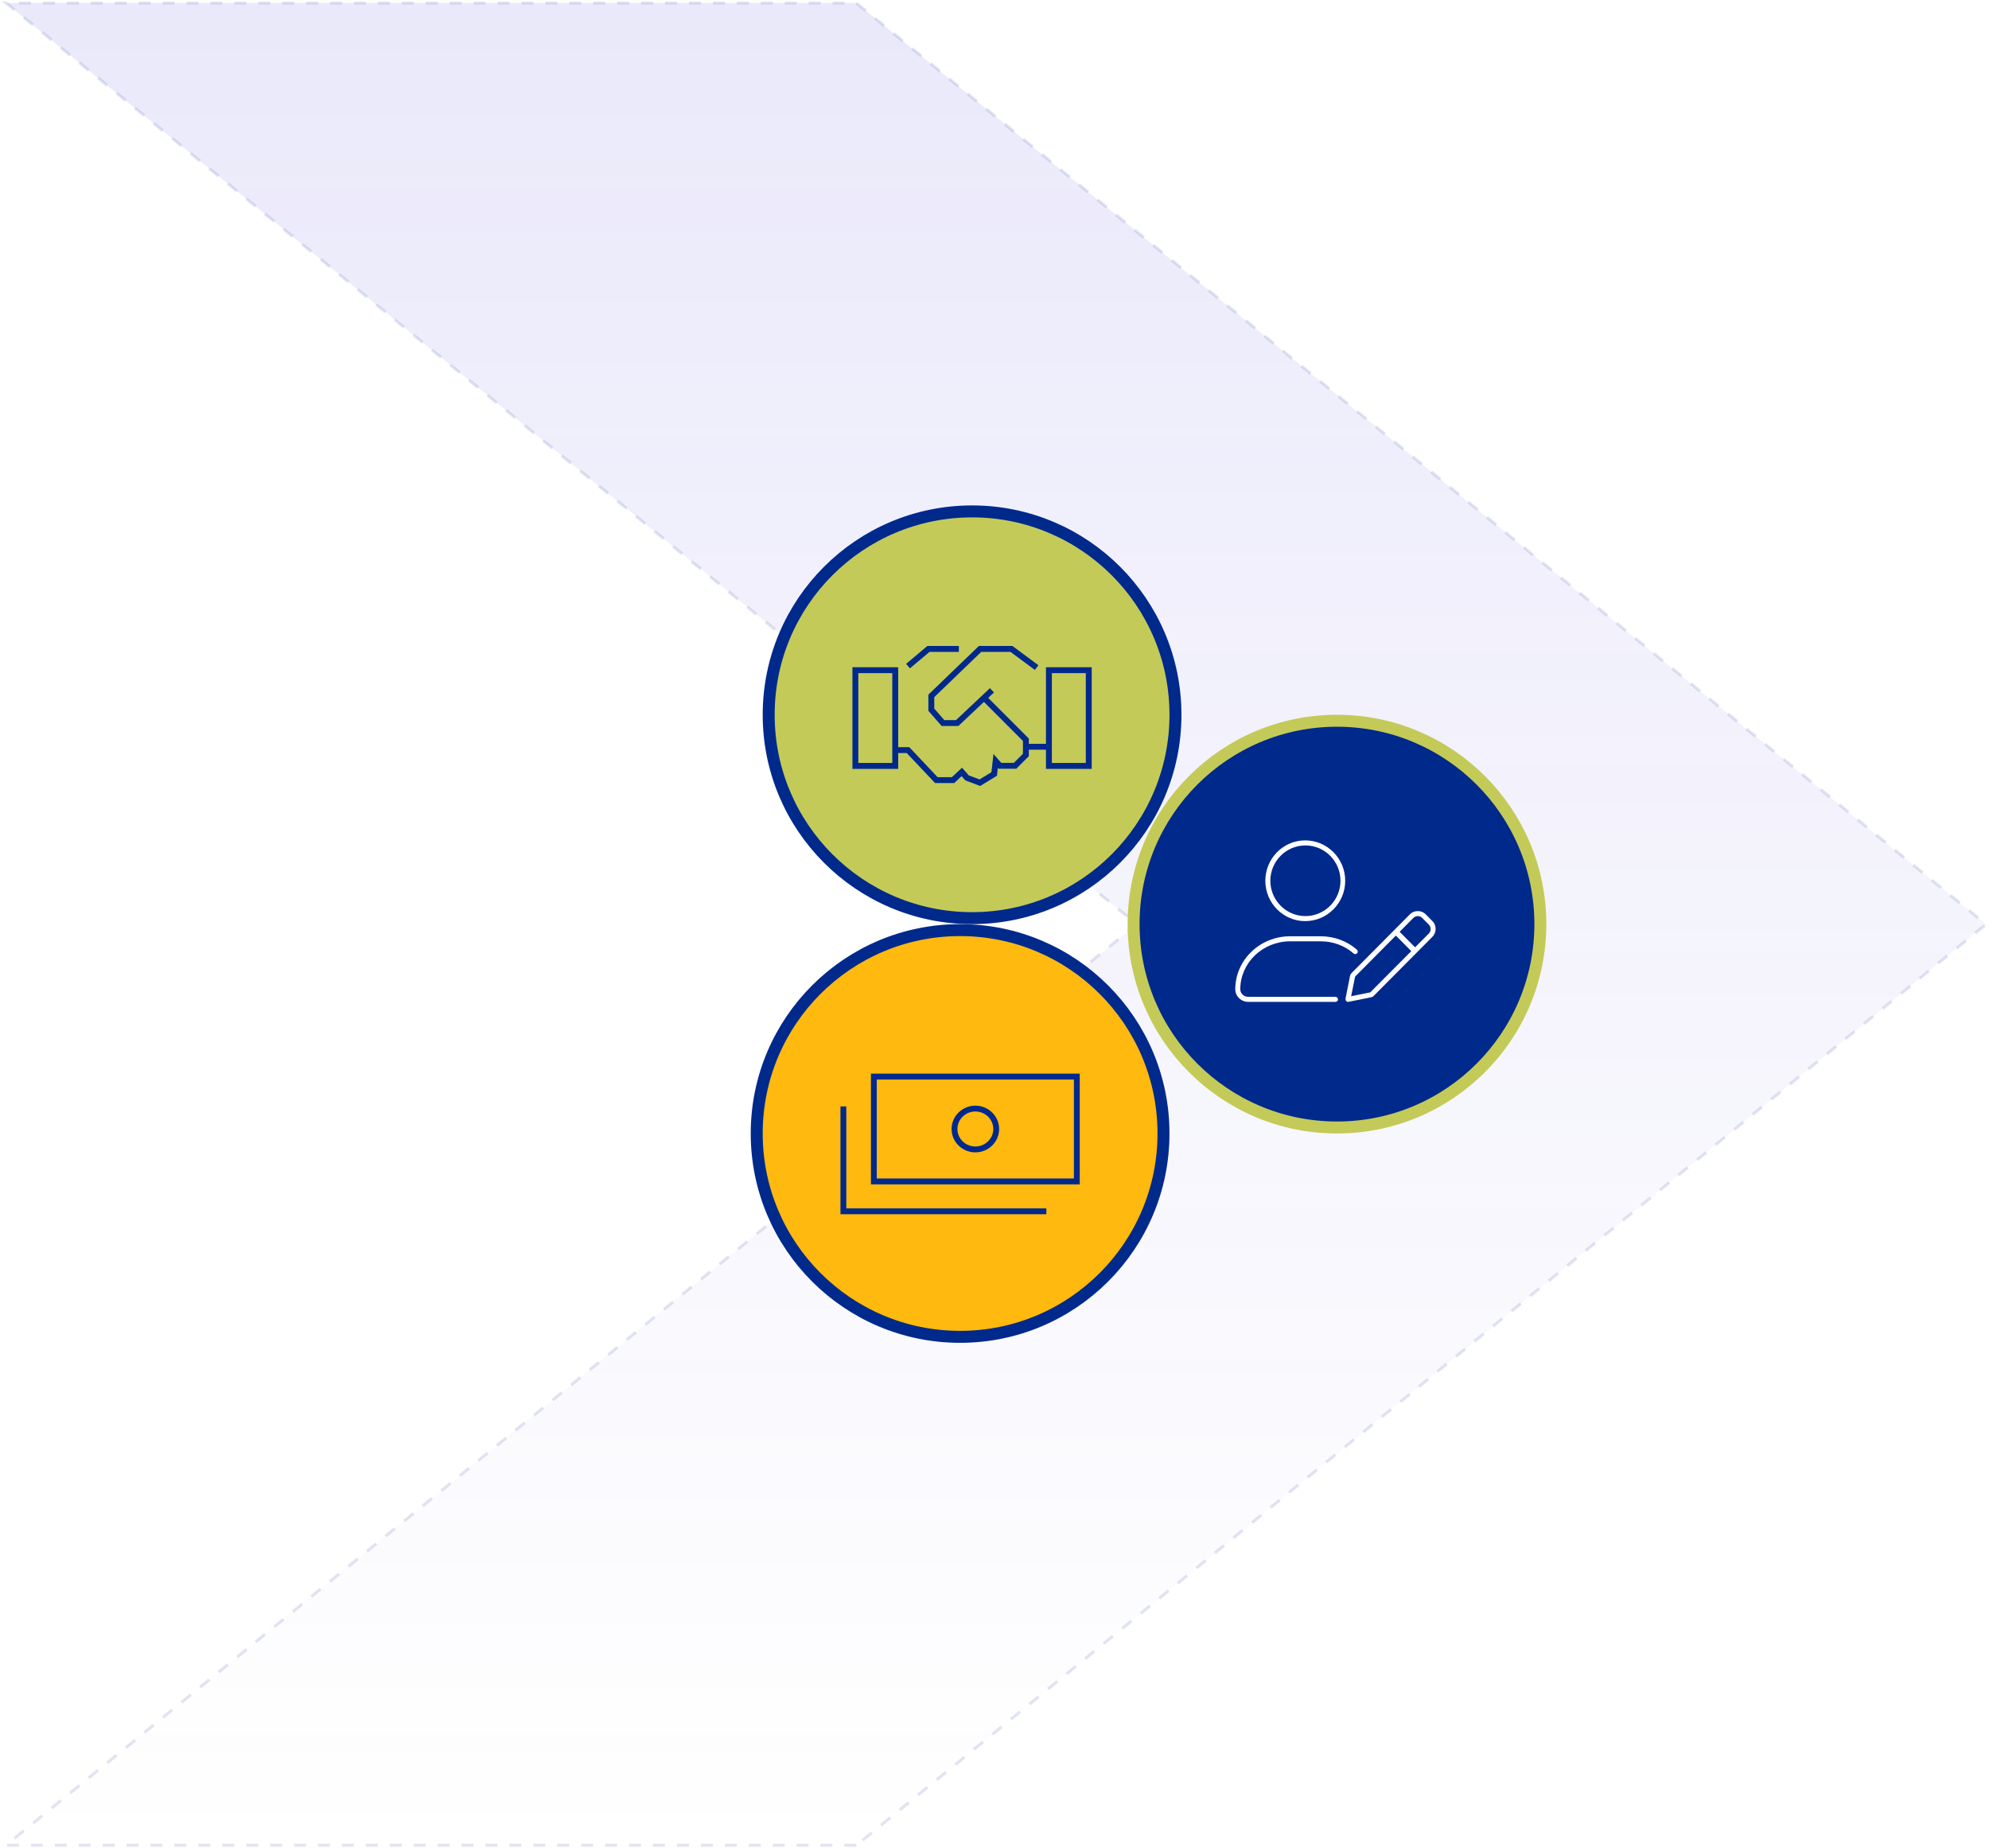 <svg width="665" height="618" viewBox="0 0 665 618" fill="none" xmlns="http://www.w3.org/2000/svg">
<path d="M286.319 617H2L380.087 309.034L2 1H286.319L664 309.068L286.319 617Z" fill="url(#paint0_linear_1051_10396)" stroke="#00298C" stroke-opacity="0.12" stroke-miterlimit="10" stroke-dasharray="4 4"/>
<g filter="url(#filter0_d_1051_10396)">
<circle cx="325" cy="239" r="68" fill="#C4CA58" stroke="#00298C" stroke-width="4"/>
</g>
<g filter="url(#filter1_d_1051_10396)">
<circle cx="321" cy="379" r="68" fill="#FFB90F" stroke="#00298C" stroke-width="4"/>
</g>
<g filter="url(#filter2_d_1051_10396)">
<circle cx="447" cy="309" r="68" fill="#00298C" stroke="#C4CA58" stroke-width="4"/>
</g>
<g clip-path="url(#clip0_1051_10396)">
<path d="M349.71 223.11V248.71H343.98V246.95L330.4 233.35L332.32 231.54L330.97 230.1L319.63 240.78H315.72L312.36 236.93V233.11L328.06 217.98H337.85L346.01 224.01L347.18 222.43L338.5 216H327.27L310.39 232.27V237.67L314.83 242.76H320.41L328.97 234.7L342.01 247.77V252.03L338.96 255.08H334.77L332.16 252.1L331.47 258.2L327.5 260.62L323.89 259.26L321.64 256.69L318.26 259.86H313.48L304.01 249.83H300.3V223.11H285V257.1H300.3V251.8H303.16L312.63 261.83H319.04L321.5 259.52L322.74 260.93L327.71 262.81L333.32 259.38L333.62 256.76L333.87 257.05H339.78L343.98 252.84V250.68H349.71V257.1H365V223.11H349.71ZM298.33 255.12H286.97V225.08H298.33V255.12ZM363.03 255.12H351.68V225.08H363.03V255.12Z" fill="#00298C"/>
<path d="M304.22 223.48L302.95 221.97L310.05 216H320.59V217.98H310.77L304.22 223.48Z" fill="#00298C"/>
</g>
<g clip-path="url(#clip1_1051_10396)">
<path d="M361 396.02H291.19V359H361V396.02ZM293.14 394.06H359.05V360.96H293.14V394.06Z" fill="#00298C"/>
<path d="M349.83 406H281V369.96H282.95V404.04H349.83V406Z" fill="#00298C"/>
<path d="M326.1 385.32C321.71 385.32 318.15 381.81 318.15 377.51C318.15 373.21 321.72 369.7 326.1 369.7C330.48 369.7 334.05 373.21 334.05 377.51C334.05 381.81 330.48 385.32 326.1 385.32ZM326.1 371.65C322.79 371.65 320.1 374.28 320.1 377.5C320.1 380.72 322.79 383.35 326.1 383.35C329.41 383.35 332.1 380.72 332.1 377.5C332.1 374.28 329.41 371.65 326.1 371.65Z" fill="#00298C"/>
</g>
<g clip-path="url(#clip2_1051_10396)">
<path d="M436.356 308C443.757 308 449.756 301.956 449.756 294.5C449.756 287.044 443.757 281 436.356 281C429.049 281 423.05 287.044 423.05 294.5C423.05 301.956 429.049 308 436.356 308ZM436.45 282.688C442.916 282.688 448.175 287.986 448.175 294.5C448.175 301.014 442.92 306.312 436.45 306.312C429.98 306.312 424.725 301.018 424.725 294.5C424.725 287.982 429.98 282.688 436.45 282.688ZM446.5 333.312H417.338C415.869 333.312 414.675 332.173 414.675 330.781C414.675 321.943 422.151 314.75 431.341 314.75H441.568C445.668 314.75 449.606 316.197 452.571 318.82C452.924 319.12 453.451 319.08 453.752 318.724C454.053 318.372 454.01 317.838 453.657 317.535C450.384 314.655 446.06 313.062 441.559 313.062H431.341C421.224 313.062 413 321.015 413 330.781C413 333.112 414.946 335 417.338 335H446.5C446.961 335 447.338 334.621 447.338 334.156C447.338 333.692 446.961 333.312 446.5 333.312ZM478.901 307.968L476.692 305.742C475.956 305.001 474.992 304.63 474.027 304.63C473.061 304.63 472.097 305.001 471.362 305.742L451.88 325.37C451.617 325.635 451.437 325.972 451.364 326.34L449.869 333.872C449.745 334.462 450.216 335 450.698 335C450.76 335 450.822 334.994 450.886 334.981L458.363 333.474C458.727 333.4 459.062 333.22 459.325 332.955L478.808 313.338C480.366 311.85 480.366 309.445 478.901 307.968ZM458.131 331.815L451.734 333.116L453.068 326.55L466.688 312.828L471.85 318.029L458.131 331.815ZM477.707 312.145L473.117 316.757L467.953 311.554L472.537 306.936C472.932 306.537 473.458 306.318 474.017 306.318C474.576 306.318 475.102 306.537 475.497 306.936L477.706 309.162C478.105 309.55 478.325 310.088 478.325 310.647C478.325 311.206 478.105 311.744 477.707 312.145Z" fill="white"/>
</g>
<defs>
<filter id="filter0_d_1051_10396" x="235" y="149" width="180" height="180" filterUnits="userSpaceOnUse" color-interpolation-filters="sRGB">
<feFlood flood-opacity="0" result="BackgroundImageFix"/>
<feColorMatrix in="SourceAlpha" type="matrix" values="0 0 0 0 0 0 0 0 0 0 0 0 0 0 0 0 0 0 127 0" result="hardAlpha"/>
<feOffset/>
<feGaussianBlur stdDeviation="10"/>
<feComposite in2="hardAlpha" operator="out"/>
<feColorMatrix type="matrix" values="0 0 0 0 0 0 0 0 0 0.161 0 0 0 0 0.549 0 0 0 0.2 0"/>
<feBlend mode="normal" in2="BackgroundImageFix" result="effect1_dropShadow_1051_10396"/>
<feBlend mode="normal" in="SourceGraphic" in2="effect1_dropShadow_1051_10396" result="shape"/>
</filter>
<filter id="filter1_d_1051_10396" x="231" y="289" width="180" height="180" filterUnits="userSpaceOnUse" color-interpolation-filters="sRGB">
<feFlood flood-opacity="0" result="BackgroundImageFix"/>
<feColorMatrix in="SourceAlpha" type="matrix" values="0 0 0 0 0 0 0 0 0 0 0 0 0 0 0 0 0 0 127 0" result="hardAlpha"/>
<feOffset/>
<feGaussianBlur stdDeviation="10"/>
<feComposite in2="hardAlpha" operator="out"/>
<feColorMatrix type="matrix" values="0 0 0 0 0 0 0 0 0 0.161 0 0 0 0 0.549 0 0 0 0.2 0"/>
<feBlend mode="normal" in2="BackgroundImageFix" result="effect1_dropShadow_1051_10396"/>
<feBlend mode="normal" in="SourceGraphic" in2="effect1_dropShadow_1051_10396" result="shape"/>
</filter>
<filter id="filter2_d_1051_10396" x="357" y="219" width="180" height="180" filterUnits="userSpaceOnUse" color-interpolation-filters="sRGB">
<feFlood flood-opacity="0" result="BackgroundImageFix"/>
<feColorMatrix in="SourceAlpha" type="matrix" values="0 0 0 0 0 0 0 0 0 0 0 0 0 0 0 0 0 0 127 0" result="hardAlpha"/>
<feOffset/>
<feGaussianBlur stdDeviation="10"/>
<feComposite in2="hardAlpha" operator="out"/>
<feColorMatrix type="matrix" values="0 0 0 0 0 0 0 0 0 0.161 0 0 0 0 0.549 0 0 0 0.2 0"/>
<feBlend mode="normal" in2="BackgroundImageFix" result="effect1_dropShadow_1051_10396"/>
<feBlend mode="normal" in="SourceGraphic" in2="effect1_dropShadow_1051_10396" result="shape"/>
</filter>
<linearGradient id="paint0_linear_1051_10396" x1="333" y1="-27.322" x2="333" y2="617" gradientUnits="userSpaceOnUse">
<stop stop-color="#4A3FD7" stop-opacity="0.12"/>
<stop offset="1" stop-color="#4A3FD7" stop-opacity="0"/>
</linearGradient>
<clipPath id="clip0_1051_10396">
<rect width="80" height="46.81" fill="white" transform="translate(285 216)"/>
</clipPath>
<clipPath id="clip1_1051_10396">
<rect width="80" height="47" fill="white" transform="translate(281 359)"/>
</clipPath>
<clipPath id="clip2_1051_10396">
<rect width="67" height="54" fill="white" transform="translate(413 281)"/>
</clipPath>
</defs>
</svg>